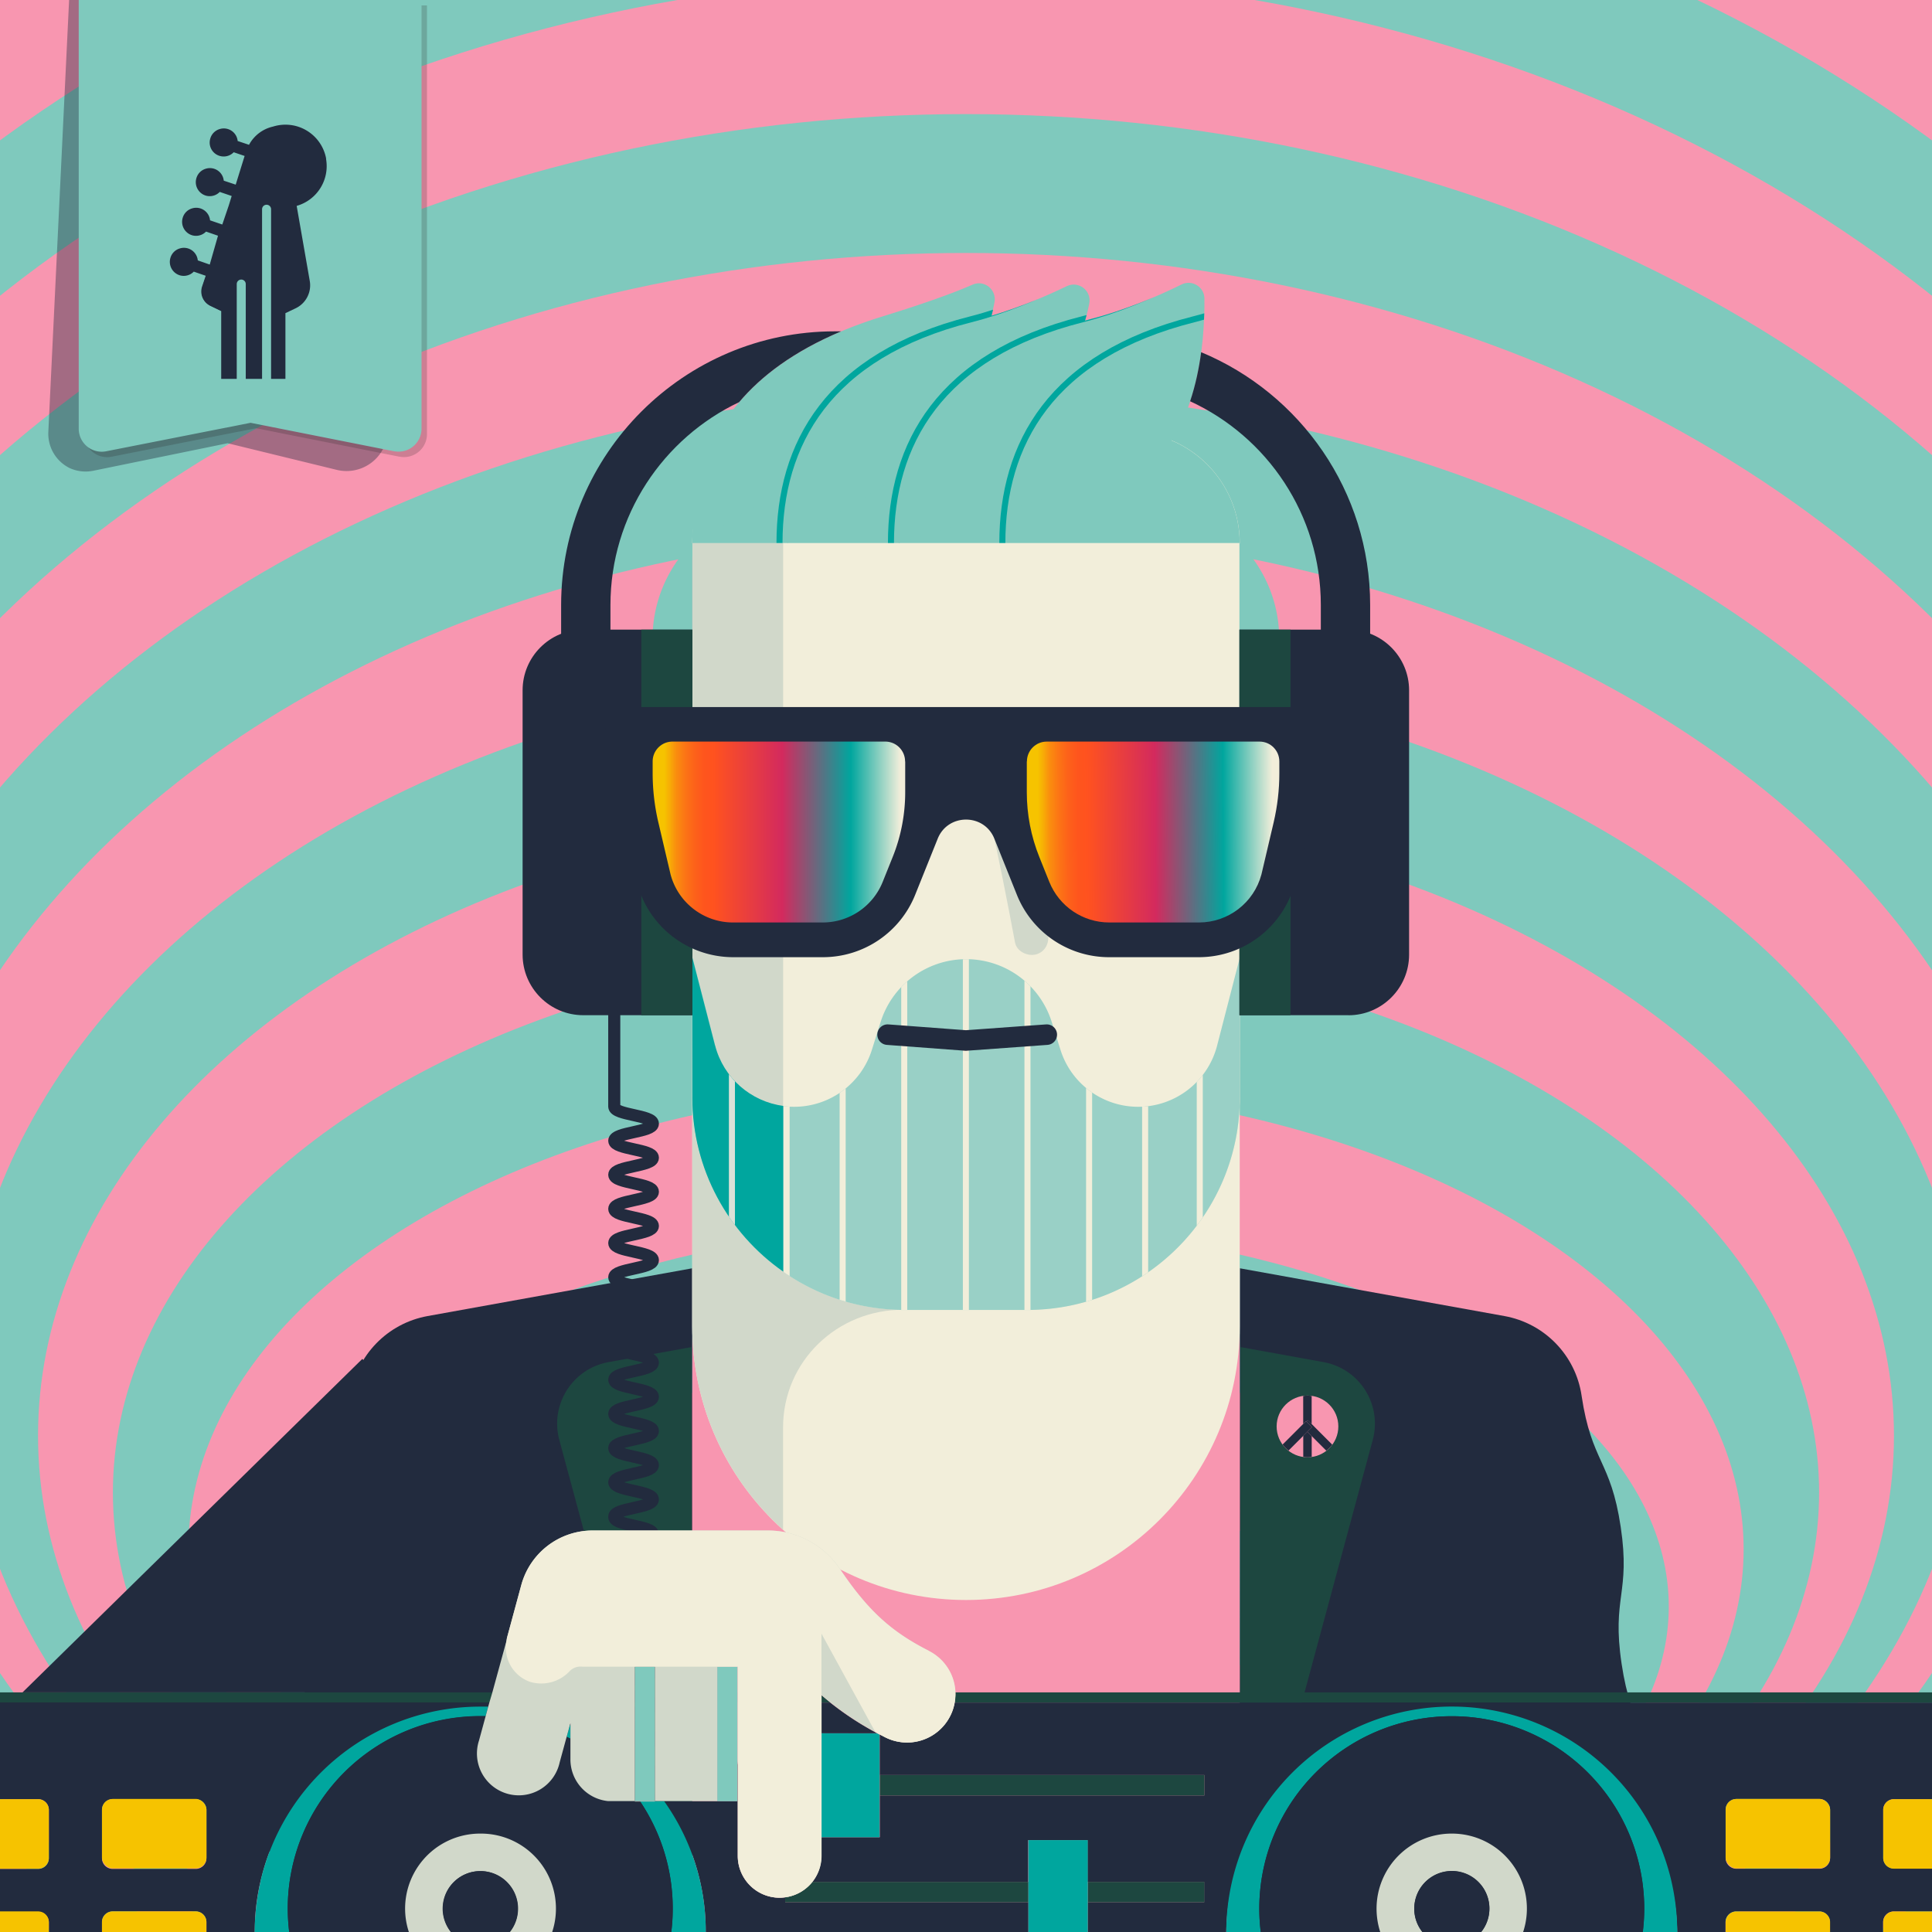 <svg xmlns="http://www.w3.org/2000/svg" version="1.1" viewBox="0 0 320 320"><rect x="0" y="0" width="320" height="320" fill="#808080" stroke="none"/><clipPath id="Amiga500_lores"><path d="M0 0h320v320H0z"/></clipPath><g clip-path="url(#Amiga500_lores)"><path fill="#F896B0" d="M0 0h320v320H0z"/><g><ellipse cx="160" cy="171.7" fill="#7FC9BD" rx="240.7" ry="198.7"/><ellipse cx="160" cy="181.1" fill="#F896B0" rx="228.3" ry="185.2"/><ellipse cx="160" cy="190.6" fill="#7FC9BD" rx="215.8" ry="171.7"/><ellipse cx="160" cy="200" fill="#F896B0" rx="203.4" ry="158.1"/><ellipse cx="160" cy="209.4" fill="#7FC9BD" rx="191" ry="144.6"/><ellipse cx="160" cy="218.9" fill="#F896B0" rx="178.6" ry="131"/><ellipse cx="160" cy="228.3" fill="#7FC9BD" rx="166.1" ry="117.5"/><ellipse cx="160" cy="237.8" fill="#F896B0" rx="153.7" ry="103.9"/><ellipse cx="160" cy="247.2" fill="#7FC9BD" rx="141.3" ry="90.4"/><ellipse cx="160" cy="256.6" fill="#F896B0" rx="128.8" ry="76.8"/><ellipse cx="160" cy="266.1" fill="#7FC9BD" rx="116.4" ry="63.3"/><ellipse cx="160" cy="275.5" fill="#F896B0" rx="104" ry="49.8"/><ellipse cx="160" cy="285" fill="#7FC9BD" rx="91.6" ry="36.2"/><ellipse cx="160" cy="294.4" fill="#F896B0" rx="79.1" ry="22.7"/></g><defs><clipPath id="b"><path d="M114.67 181.78c0 19.43 15.75 35.19 35.19 35.19h20.3c19.43 0 35.19-15.75 35.19-35.19l.02-23.23-3.78 14.64a13.51 13.51 0 0 1-13.07 10.13c-5.9 0-11.12-3.83-12.88-9.46l-1.44-4.59a14.846 14.846 0 0 0-14.17-10.4c-6.48 0-12.21 4.21-14.17 10.4l-1.44 4.59a13.51 13.51 0 0 1-12.88 9.46c-6.16 0-11.54-4.17-13.07-10.13l-3.78-14.64.02 23.23h-.02Z" style="fill:none"/></clipPath><clipPath id="c"><path d="M193.99 72.92c4.85-7.08 5.54-17.66 5.5-23.47 0-1.94-2.05-3.19-3.79-2.34-3.53 1.74-9.25 4.27-15.16 5.77-.28.07-.55.15-.82.23.3-1.02.54-1.98.71-2.86.41-2.12-1.78-3.8-3.73-2.86-3.12 1.5-7.64 3.48-12.47 4.91.21-.8.4-1.57.52-2.27.38-2.09-1.7-3.76-3.64-2.9-3.56 1.57-9.12 3.49-14.72 5.2C118 61.04 114.7 78.37 114.7 89.92h90.66c0-7.67-4.68-14.24-11.35-17.01h-.02Z" style="fill:none"/></clipPath></defs><path d="M261.96 231.17c1.66 11.1 4.82 10.63 6.48 21.73 1.66 11.11-1.51 11.57.15 22.68s4.82 10.63 6.48 21.73c1.66 11.11-1.51 11.57.15 22.68h-69.86V210.07l43.82 7.91c6.65 1.2 11.79 6.5 12.78 13.17M58.05 231.17c-1.66 11.1-4.82 10.63-6.48 21.73-1.66 11.11 1.51 11.57-.15 22.68s-4.82 10.63-6.48 21.73c-1.66 11.1 1.51 11.57-.15 22.68h69.86V210.07l-43.82 7.91c-6.65 1.2-11.79 6.5-12.78 13.17" style="fill:#222b3e"/><path d="M212.81 158.54h-9.7v-25.19h16.72v18.16c0 3.87-3.15 7.02-7.02 7.02Z" style="fill:#f2eeda"/><path d="M203.11 133.36v25.18h7.78l-7.78-25.18z" style="fill:#99d0c6"/><path d="M100.17 133.36h16.72v25.19h-9.7c-3.87 0-7.02-3.15-7.02-7.02v-18.16Z" style="fill:#f2eeda"/><path d="M116.89 133.36v25.18h-7.78l7.78-25.18z" style="fill:#99d0c6"/><path d="M114.67 210.08h90.66V320h-90.66z" style="fill:#f896b0"/><path d="M205.34 168.14v51.53c0 25.04-20.3 45.34-45.34 45.34-25.04 0-45.34-20.3-45.34-45.34v-51.53h90.67Z" style="fill:#f2eeda"/><path d="M129.7 181.78v-17.66h-15.04v55.55c0 13.39 5.8 25.41 15.04 33.71v-16.96c0-10.94 8.99-19.55 19.93-19.48h20.52c19.43 0 35.19-15.75 35.19-35.19H129.7v.02Z" style="fill:#d1d8ca"/><path d="M133.09 71.51h53.84c10.16 0 18.41 8.25 18.41 18.41v91.84c0 19.42-15.76 35.19-35.19 35.19h-20.3c-19.42 0-35.19-15.76-35.19-35.19V89.94c0-10.16 8.25-18.41 18.41-18.41h.01Z" style="fill:#f2eeda"/><path d="M164 135.63c1.48 6.81 2.84 13.63 4.12 20.47.28 1.5 2.09 2.35 3.48 1.98 1.57-.43 2.25-1.96 1.98-3.48-1.28-6.84-2.65-13.67-4.12-20.47-.33-1.49-2.07-2.36-3.48-1.98-1.54.42-2.29 1.98-1.98 3.48ZM114.67 89.94v91.84c0 11.93 5.95 22.48 15.04 28.83V71.84c-8.56 1.59-15.04 9.08-15.04 18.1Z" style="fill:#d1d8ca"/><path d="M114.67 89.94c0-10.17 8.24-18.41 18.41-18.41h53.84c10.17 0 18.41 8.24 18.41 18.41h-90.66Z" style="fill:#7fc9bd"/><path d="M114.67 181.78c0 19.43 15.75 35.19 35.19 35.19h20.3c19.43 0 35.19-15.75 35.19-35.19l.02-23.23-3.78 14.64a13.51 13.51 0 0 1-13.07 10.13c-5.9 0-11.12-3.83-12.88-9.46l-1.44-4.59a14.846 14.846 0 0 0-14.17-10.4c-6.48 0-12.21 4.21-14.17 10.4l-1.44 4.59a13.51 13.51 0 0 1-12.88 9.46c-6.16 0-11.54-4.17-13.07-10.13l-3.78-14.64.02 23.23h-.02Z" style="fill:#99d0c6"/><path d="m118.43 173.18-3.78-14.64.02 23.23c0 11.93 5.95 22.48 15.04 28.83v-27.43c-5.37-.72-9.88-4.63-11.27-9.99h-.01Z" style="fill:#00a69e"/><path d="M114.67 121.75V89.93a22.435 22.435 0 0 0-6.59 15.91v17.05l6.59-1.14ZM205.29 121.75V89.93a22.435 22.435 0 0 1 6.59 15.91v17.05l-6.59-1.14Z" style="fill:#7fc9bd"/><path d="M114.67 89.94c0-11.55 3.3-28.88 31.69-37.59 5.6-1.72 11.16-3.63 14.72-5.2 1.94-.86 4.02.81 3.64 2.9-.85 4.65-3.39 11.73-10.85 16.8l-39.21 23.1h.01Z" style="fill:#7fc9bd"/><path d="M130.4 89.94c0-16.36 8-31.06 31.69-37.05 5.61-1.42 11.03-3.77 14.6-5.49 1.95-.94 4.13.73 3.73 2.86-.89 4.65-3.47 11.59-10.8 16.58l-39.21 23.1Z" style="fill:#7fc9bd"/><path d="M148.85 89.94c0-16.36 8-31.06 31.69-37.05 5.92-1.5 11.63-4.03 15.16-5.77 1.74-.86 3.78.4 3.79 2.34.06 7.26-1 21.91-9.89 27.95l-40.74 12.53h-.01Z" style="fill:#7fc9bd"/><path d="M114.65 319.99 92.64 238.5c-1.58-5.86 2.18-11.81 8.15-12.89l13.74-2.49.12 96.88Z" style="fill:#1d4740"/><g style="clip-path:url(#b)"><g><path d="M159.98 156.05v61.44M170.18 158.57v58.92M180.39 174.58v41.52M189.67 179.79v36.13M198.72 171.52v37.65" style="fill:none;stroke:#f2eeda;stroke-miterlimit:10"/><path d="M121.23 170.09v39.08" style="fill:none;stroke:#dce1d7;stroke-miterlimit:10"/><path d="M130.29 178v37.92M139.57 174.58v41.52M149.77 158.93v58.56" style="fill:none;stroke:#f2eeda;stroke-miterlimit:10"/></g></g><path d="m147.01 171.37 12.97.97 13.4-.97" style="fill:none;stroke:#222b3e;stroke-linecap:round;stroke-miterlimit:10;stroke-width:3.4px"/><g style="clip-path:url(#c)"><g><path d="M129.11 89.94c0-16.36 8-31.06 31.69-37.05 5.61-1.42 11.03-3.77 14.6-5.49" style="fill:none;stroke:#00a69e;stroke-miterlimit:10"/><path d="M147.57 89.94c0-16.36 8-31.06 31.69-37.05 5.61-1.42 11.03-3.77 14.6-5.49" style="fill:none;stroke:#00a69e;stroke-miterlimit:10"/><path d="M166.02 89.94c0-16.36 8-31.06 31.69-37.05 5.61-1.42 11.03-3.77 14.6-5.49" style="fill:none;stroke:#00a69e;stroke-miterlimit:10"/></g></g><path d="m205.36 319.99 22.01-81.49c1.58-5.86-2.18-11.81-8.15-12.89l-13.74-2.49-.12 96.88Z" style="fill:#1d4740"/><path d="M0 0h320v319.99H0z" style="fill:none"/><path fill="none" d="M0 0h320v320H0z"/><circle cx="216.56" cy="236.26" r="5.11" fill="#F896B0"/><g fill="#222b3e"><path d="m216.54 237.14-.68.68v3.48c.23.03.46.07.7.07s.47-.04.7-.07v-3.44l-.72-.72ZM216.32 235.38l.07.07.22-.22.64.65v-4.66c-.23-.03-.46-.07-.7-.07s-.47.04-.7.07v4.63l.46-.46Z"/><path d="m216.61 235.23-.22.22.92.92-.77.77.72.72 2.42 2.42c.37-.29.7-.62.98-1l-3.4-3.41-.64-.65Z"/><path d="m216.54 237.14.77-.77-.92-.92-.07-.07-.46.46-3.42 3.42c.28.38.61.71.98 1l2.44-2.44.68-.68Z"/></g><path fill="none" d="M0 0h320v320H0z"/><path fill="#222b3e" d="M96.61 104.29h18.05v63.86H96.61c-5.54 0-10.05-4.5-10.05-10.05v-43.77c0-5.54 4.5-10.05 10.05-10.05ZM223.34 168.15h-18.05v-63.86h18.05c5.54 0 10.05 4.5 10.05 10.05v43.77c0 5.54-4.5 10.05-10.05 10.05Z"/><path fill="#1d4740" d="M205.29 104.29h8.46v63.86h-8.46zM106.22 104.29h8.46v63.86h-8.46z"/><path fill="none" stroke="#222b3e" stroke-linecap="round" stroke-miterlimit="10" stroke-width="2" d="M101.74 183.28c0 1.41 6.4 1.41 6.4 2.83s-6.4 1.41-6.4 2.83 6.4 1.41 6.4 2.82-6.4 1.41-6.4 2.82 6.4 1.41 6.4 2.82-6.4 1.41-6.4 2.83 6.4 1.41 6.4 2.83-6.4 1.41-6.4 2.83 6.4 1.41 6.4 2.83-6.4 1.42-6.4 2.83 6.4 1.41 6.4 2.83-6.4 1.42-6.4 2.83 6.4 1.41 6.4 2.83-6.4 1.42-6.4 2.83 6.4 1.41 6.4 2.83-6.4 1.42-6.4 2.83 6.4 1.42 6.4 2.83-6.4 1.41-6.4 2.83 6.4 1.42 6.4 2.83-6.4 1.42-6.4 2.83 6.4 1.42 6.4 2.83-6.4 1.42-6.4 2.83 6.4 1.42 6.4 2.84-6.4 1.42-6.4 2.84M101.74 251.28c0 1.41 6.4 1.41 6.4 2.83s-6.4 1.41-6.4 2.83 6.4 1.41 6.4 2.82-6.4 1.41-6.4 2.82 6.4 1.41 6.4 2.82-6.4 1.41-6.4 2.83 6.4 1.41 6.4 2.83-6.4 1.41-6.4 2.83 6.4 1.41 6.4 2.83-6.4 1.42-6.4 2.83 6.4 1.41 6.4 2.83-6.4 1.42-6.4 2.83 6.4 1.41 6.4 2.83-6.4 1.42-6.4 2.83 6.4 1.41 6.4 2.83-6.4 1.42-6.4 2.83 6.4 1.42 6.4 2.83-6.4 1.41-6.4 2.83 6.4 1.42 6.4 2.83-6.4 1.42-6.4 2.83 6.4 1.42 6.4 2.83-6.4 1.42-6.4 2.83 6.4 1.42 6.4 2.84-6.4 1.42-6.4 2.84M101.74 183.28v-15.13"/><path fill="#222b3e" d="M139.33 54.88h-1.06c-24.99 0-45.33 20.33-45.33 45.33v39.88h8.17v-39.88c0-14.82 8.73-27.64 21.31-33.6 3.68-4.36 9.07-8.43 16.9-11.73h.01ZM198.95 58.33c-.35 2.65-.93 5.45-1.83 8.13 12.77 5.88 21.65 18.8 21.65 33.74v39.88h8.17V100.2c0-18.85-11.58-35.05-28-41.87h.01Z"/><path fill="none" d="M0 0h320v320H0z"/><path fill="none" d="M122.18 276.05h.01v4.26h-.01z"/><path fill="#222b3e" d="M60.01 225.08 3.73 280.31h51.49l30.05-29.49-25.26-25.74z"/><path fill="#1d4740" d="M137.55 282c-.51-.41-1-.82-1.51-1.25V282ZM122.18 280.31h.01V282h-.01zM158.1 282H320v-1.69H158.23a8 8 0 0 1-.13 1.69ZM81.05 282l.47-1.69H0V282h81.05z"/><path fill="#222b3e" d="M130.05 315.09v-.84a7.14 7.14 0 0 1-.93.07 6.93 6.93 0 0 1-6.93-6.93V282v9.4a6.86 6.86 0 0 1-.07.92v6H110a37.16 37.16 0 0 1 6.89 21.68h53.44v-4.91ZM94.48 285.42l-.09.31h.09ZM136 287.09h9.31a49.9 49.9 0 0 1-7.8-5.09H136Z"/><rect width="17.31" height="11.51" x="285.82" y="297.96" fill="none" rx="1.77"/><rect width="17.31" height="11.51" x="16.89" y="297.96" fill="none" rx="1.77"/><path fill="#222b3e" d="M0 283.69V298h6.32a1.78 1.78 0 0 1 1.77 1.78v8a1.77 1.77 0 0 1-1.77 1.77H0v7.11h6.32a1.77 1.77 0 0 1 1.77 1.77V320h8.8v-1.64a1.77 1.77 0 0 1 1.77-1.77h13.76a1.77 1.77 0 0 1 1.77 1.77V320h8a37.34 37.34 0 0 1 37.34-37.34h1.32l.19-.69H0Zm16.89 16.05a1.78 1.78 0 0 1 1.77-1.74h13.76a1.78 1.78 0 0 1 1.77 1.78v8a1.77 1.77 0 0 1-1.77 1.77H18.66a1.77 1.77 0 0 1-1.77-1.77ZM313.69 298H320v-16H158.1a7.84 7.84 0 0 1-.73 2.19 8 8 0 0 1-7.17 4.4 8.06 8.06 0 0 1-3.61-.87l-.88-.46V294h53.77v3.39h-53.76v6.92H136v3.08a6.84 6.84 0 0 1-1.51 4.31h35.8v-6.92h9.84v6.92h19.32v3.39h-19.28V320h22.94a37.35 37.35 0 0 1 74.69 0h8v-1.63a1.77 1.77 0 0 1 1.77-1.77h13.76a1.77 1.77 0 0 1 1.77 1.77V320h8.8v-1.63a1.77 1.77 0 0 1 1.77-1.77H320v-7.12h-6.31a1.77 1.77 0 0 1-1.77-1.77v-8a1.78 1.78 0 0 1 1.77-1.71Zm-10.57 9.75a1.77 1.77 0 0 1-1.77 1.77h-13.76a1.77 1.77 0 0 1-1.77-1.77v-8a1.78 1.78 0 0 1 1.77-1.78h13.76a1.78 1.78 0 0 1 1.77 1.78Z"/><path fill="#00a69e" d="M106 298.34a31.71 31.71 0 0 1 5.43 17.8 30.77 30.77 0 0 1-.24 3.86h5.71a37.16 37.16 0 0 0-6.9-21.66ZM79.54 284.26h.89l.43-1.59h-1.32A37.34 37.34 0 0 0 42.2 320h5.7a32.79 32.79 0 0 1-.24-3.86 31.88 31.88 0 0 1 31.88-31.88ZM94.39 285.73l-.53 1.93.62.31v-2.2Z"/><path fill="#222b3e" d="M106 298.34h-5.26a6.93 6.93 0 0 1-6.25-6.9V288l-.62-.31-1.17 4.21a6.94 6.94 0 0 1-8.52 4.85 6.94 6.94 0 0 1-4.84-8.52l1.09-4h-.89a31.88 31.88 0 0 0-31.88 31.88 32.79 32.79 0 0 0 .24 3.89h19.82a12.44 12.44 0 1 1 23.64 0h19.82a30.77 30.77 0 0 0 .24-3.86 31.71 31.71 0 0 0-5.42-17.8Z"/><path fill="#d1d8ca" d="M79.54 303.7A12.42 12.42 0 0 0 67.72 320h7a6.22 6.22 0 1 1 9.74 0h7a12.42 12.42 0 0 0-11.82-16.3Z"/><path fill="#222b3e" d="M79.54 309.92A6.21 6.21 0 0 0 74.67 320h9.74a6.14 6.14 0 0 0 1.35-3.86 6.21 6.21 0 0 0-6.22-6.22Z"/><rect width="17.31" height="11.51" x="16.89" y="297.96" fill="#f6c300" rx="1.77"/><path fill="#f6c300" d="M32.42 316.59H18.66a1.77 1.77 0 0 0-1.77 1.77V320h17.3v-1.64a1.77 1.77 0 0 0-1.77-1.77ZM8.09 307.71v-8A1.78 1.78 0 0 0 6.32 298H0v11.52h6.32a1.77 1.77 0 0 0 1.77-1.81ZM6.32 316.59H0V320h8.09v-1.64a1.77 1.77 0 0 0-1.77-1.77Z"/><path fill="#00a69e" d="M240.46 282.66A37.35 37.35 0 0 0 203.11 320h5.71a30.77 30.77 0 0 1-.24-3.86 31.88 31.88 0 1 1 63.76 0 32.79 32.79 0 0 1-.24 3.86h5.7a37.34 37.34 0 0 0-37.34-37.34Z"/><path fill="#222b3e" d="M240.46 284.26a31.88 31.88 0 0 0-31.88 31.88 30.77 30.77 0 0 0 .24 3.86h19.81a12.63 12.63 0 0 1-.61-3.86 12.44 12.44 0 1 1 24.26 3.86h19.82a32.79 32.79 0 0 0 .24-3.86 31.88 31.88 0 0 0-31.88-31.88Z"/><path fill="#d1d8ca" d="M240.46 303.7A12.44 12.44 0 0 0 228 316.14a12.63 12.63 0 0 0 .61 3.86h7a6.14 6.14 0 0 1-1.35-3.86 6.22 6.22 0 1 1 11.07 3.86h6.95a12.42 12.42 0 0 0-11.82-16.3Z"/><path fill="#222b3e" d="M240.46 309.92a6.21 6.21 0 0 0-6.22 6.22 6.14 6.14 0 0 0 1.35 3.86h9.74a6.21 6.21 0 0 0-4.87-10.08Z"/><rect width="17.31" height="11.51" x="285.82" y="297.96" fill="#f6c300" rx="1.77"/><path fill="#f6c300" d="M301.35 316.6h-13.76a1.77 1.77 0 0 0-1.77 1.77V320h17.3v-1.63a1.77 1.77 0 0 0-1.77-1.77ZM311.92 299.74v8a1.77 1.77 0 0 0 1.77 1.77H320V298h-6.31a1.78 1.78 0 0 0-1.77 1.74ZM313.69 316.6a1.77 1.77 0 0 0-1.77 1.77V320H320v-3.4Z"/><path fill="#1d4740" d="M145.72 294h53.77v3.39h-53.77z"/><path fill="#00a69e" d="M136 287.09v17.22h9.68v-17l-.37-.2Z"/><path fill="#1d4740" d="M180.17 311.7h19.32v3.39h-19.32zM130.05 314.25v.84h40.28v-3.39h-35.8a6.85 6.85 0 0 1-4.48 2.55Z"/><path fill="#00a69e" d="M180.17 311.7v-6.92h-9.84V320h9.84v-8.3z"/><path fill="#d1d8ca" d="M122.18 276.05h-.07v16.27a6.86 6.86 0 0 0 .07-.92v-15.35ZM84.19 296.75h-.01.01z"/><path fill="#7fc9bd" d="M118.8 276.05v22.29h3.31v-22.29h-3.31zM105.15 289.95v8.39h3.32v-22.29h-3.32v13.9z"/><path fill="#f2eeda" d="M129.12 314.32h-.01.01z"/><path fill="none" d="M105.15 289.95v8.39h3.32v-22.29h-3.32v13.9z"/><path fill="#d1d8ca" d="M153.82 273.41c-6.24-3.16-10.09-6.69-14.69-13.52a14.32 14.32 0 0 0-11.87-6.39H98.14a12.24 12.24 0 0 0-11.79 9L84 271.17c-.06.2-.07.4-.11.6l-2.34 8.54-.5 1.69-.19.69-.43 1.59-1.09 4a6.93 6.93 0 1 0 13.36 3.62l1.16-4.24.53-1.93.09-.31v6a6.93 6.93 0 0 0 6.25 6.9h18.06v-22.27h3.4v31.34a6.93 6.93 0 0 0 6.93 6.93 7.14 7.14 0 0 0 .93-.07 6.93 6.93 0 0 0 6-6.86v-26.64c.5.43 1 .84 1.51 1.25l.47.36c-.67-.53-1.33-1.06-2-1.62a49.93 49.93 0 0 0 8.92 6.14l.39.21.37.2.88.46a8.06 8.06 0 0 0 3.61.87 8 8 0 0 0 7.17-4.4 7.84 7.84 0 0 0 .73-2.19 8 8 0 0 0-4.28-8.59ZM108.47 290v8.39h-3.32v-22.34h3.32Z"/><path fill="#f2eeda" d="M153.82 273.41c-6.24-3.16-10.09-6.69-14.69-13.52a14.32 14.32 0 0 0-11.87-6.39H98.14a12.24 12.24 0 0 0-11.79 9L84 271.17c-.06.2-.07.4-.11.6a6 6 0 0 0 3.91 6.8 6.44 6.44 0 0 0 6.53-1.75 2.52 2.52 0 0 1 2.11-.77h25.78v31.34a6.93 6.93 0 0 0 6.93 6.93 7.14 7.14 0 0 0 .93-.07 6.93 6.93 0 0 0 6-6.86v-26.64c.5.43 1 .84 1.51 1.25l.47.36c-.67-.53-1.33-1.06-2-1.62v-10.16l8.92 16.3.39.21.37.2.88.46a8.06 8.06 0 0 0 3.61.87 8 8 0 0 0 7.17-4.4 7.84 7.84 0 0 0 .73-2.19 8 8 0 0 0-4.28-8.59Z"/><defs><linearGradient id="bretro" x1="171.94" x2="210.79" y1="-420.93" y2="-420.69" gradientTransform="matrix(1 0 0 -1 0 -283.03)" gradientUnits="userSpaceOnUse"><stop offset="0" stop-color="#f6c300"/><stop offset=".02" stop-color="#f7b005"/><stop offset=".05" stop-color="#fa8e0e"/><stop offset=".09" stop-color="#fc7415"/><stop offset=".13" stop-color="#fd611a"/><stop offset=".17" stop-color="#fe551d"/><stop offset=".21" stop-color="#ff521f"/><stop offset=".5" stop-color="#d32a5e"/><stop offset=".79" stop-color="#00a69e"/><stop offset="1" stop-color="#f2eeda"/></linearGradient><linearGradient id="cretro" x1="110.01" x2="149.14" y1="-420.84" y2="-420.84" gradientTransform="matrix(1 0 0 -1 0 -283.03)" gradientUnits="userSpaceOnUse"><stop offset="0" stop-color="#f6c300"/><stop offset=".02" stop-color="#f7b005"/><stop offset=".05" stop-color="#fa8e0e"/><stop offset=".09" stop-color="#fc7415"/><stop offset=".13" stop-color="#fd611a"/><stop offset=".17" stop-color="#fe551d"/><stop offset=".21" stop-color="#ff521f"/><stop offset=".5" stop-color="#d32a5e"/><stop offset=".79" stop-color="#00a69e"/><stop offset="1" stop-color="#f2eeda"/></linearGradient></defs><path fill="none" d="M0 0h320v320H0z"/><path fill="#222b3e" d="M219.83 121.78v11.59c0 .52-.17 1.02-.49 1.42l-1.64 2.11a9.3 9.3 0 0 0-1.58 3.18l-1.66 6.23c-1.92 7.2-8.44 12.23-15.9 12.23H183.7c-6.73 0-12.77-4.09-15.27-10.33l-3.73-9.29c-1.69-4.23-7.7-4.23-9.39 0l-3.73 9.29a16.462 16.462 0 0 1-15.27 10.33h-14.86c-7.46 0-13.99-5.01-15.91-12.23l-1.66-6.23c-.3-1.15-.85-2.24-1.58-3.18l-1.64-2.11c-.32-.41-.49-.91-.49-1.42v-11.59c0-2.59 2.1-4.67 4.67-4.67h110.25c2.59 0 4.67 2.1 4.67 4.67h.03Z"/><path fill="url(#bretro)" d="M170.07 126.13v5.08c0 3.68.7 7.33 2.08 10.75l1.65 4.11c1.63 4.05 5.55 6.72 9.93 6.72h14.86c4.84 0 9.09-3.26 10.34-7.95l2.03-8.64c.62-2.66.94-5.38.94-8.13v-1.95c0-1.82-1.47-3.29-3.29-3.29h-35.23c-1.82 0-3.29 1.47-3.29 3.29h-.02Z"/><path fill="url(#cretro)" d="M149.93 126.13v5.08c0 3.68-.7 7.33-2.08 10.75l-1.65 4.11a10.707 10.707 0 0 1-9.93 6.72h-14.86c-4.84 0-9.09-3.26-10.34-7.95l-2.03-8.64a35.77 35.77 0 0 1-.94-8.13v-1.95c0-1.82 1.47-3.29 3.29-3.29h35.23c1.82 0 3.29 1.47 3.29 3.29h.02Z"/><g transform="matrix(.9 0 0 .9 8 0)"><g opacity=".4"><path fill="#222b3e" d="m53 86.45-19.99-4.88L8.45 86.6c-1.5.34-3.07.19-4.48-.44a7.045 7.045 0 0 1-3.96-6.75L3.83 0h62.18l-3.55 79.42a7.577 7.577 0 0 1-7.88 7.26c-.53-.02-1.06-.1-1.58-.23Z"/></g><path fill="#231f20" d="m64.63 84.05-26.4-5.24-26.57 5.24a4.233 4.233 0 0 1-5.06-4.16V1h63.09v78.88c0 2.34-1.89 4.24-4.23 4.24-.28 0-.57-.03-.84-.08h.01Z" opacity=".2"/><path fill="#7fc9bd" d="m63.63 83.05-26.4-5.24-26.57 5.24a4.233 4.233 0 0 1-5.06-4.16V0h63.09v78.88c0 2.34-1.89 4.24-4.23 4.24-.28 0-.57-.03-.84-.08h.01Z"/><path fill="#222b3e" d="m29.04 50.77-.66 1.96c-.47 1.4.17 2.92 1.5 3.56l2.01.97"/><path fill="#222b3e" d="M51.14 29.23a7.63 7.63 0 0 0-5.96-6.13 7.69 7.69 0 0 0-3.84.2 6.679 6.679 0 0 0-4.4 3.35l-2.09-.7a2.56 2.56 0 0 0-3.3-2.2c-.84.24-1.5.9-1.74 1.75-.41 1.36.36 2.78 1.72 3.19.24.07.49.11.75.11.69 0 1.36-.28 1.84-.78l2.01.68-1.64 5.28-2.2-.73a2.56 2.56 0 0 0-3.3-2.2c-.84.24-1.5.9-1.74 1.75-.4 1.36.38 2.79 1.74 3.2.23.07.48.1.72.1.69 0 1.36-.28 1.84-.78l2.2.75-.54 1.75-1.19 3.5-2.25-.77a2.56 2.56 0 0 0-3.3-2.2c-.84.24-1.5.9-1.74 1.75-.4 1.36.38 2.79 1.74 3.2.23.07.48.1.72.1.69 0 1.36-.28 1.84-.78l2.2.76-1.52 5.31-2.2-.77a2.56 2.56 0 0 0-3.3-2.2c-.84.24-1.5.9-1.74 1.75-.4 1.36.38 2.79 1.74 3.2.23.07.48.1.72.1.69 0 1.36-.28 1.84-.78l2.2.76-.66 1.96c-.47 1.4.17 2.92 1.5 3.56l2.01.97v12.49h2.86V52.28c0-.46.37-.83.83-.83s.83.37.83.83v17.45h3V38.51c0-.46.37-.83.83-.83s.83.37.83.83v31.22h2.64v-12.1l1.87-.89c1.9-.9 2.97-2.96 2.61-5.03l-2.41-13.82a7.603 7.603 0 0 0 5.4-8.67h.04Z"/></g></g></svg>